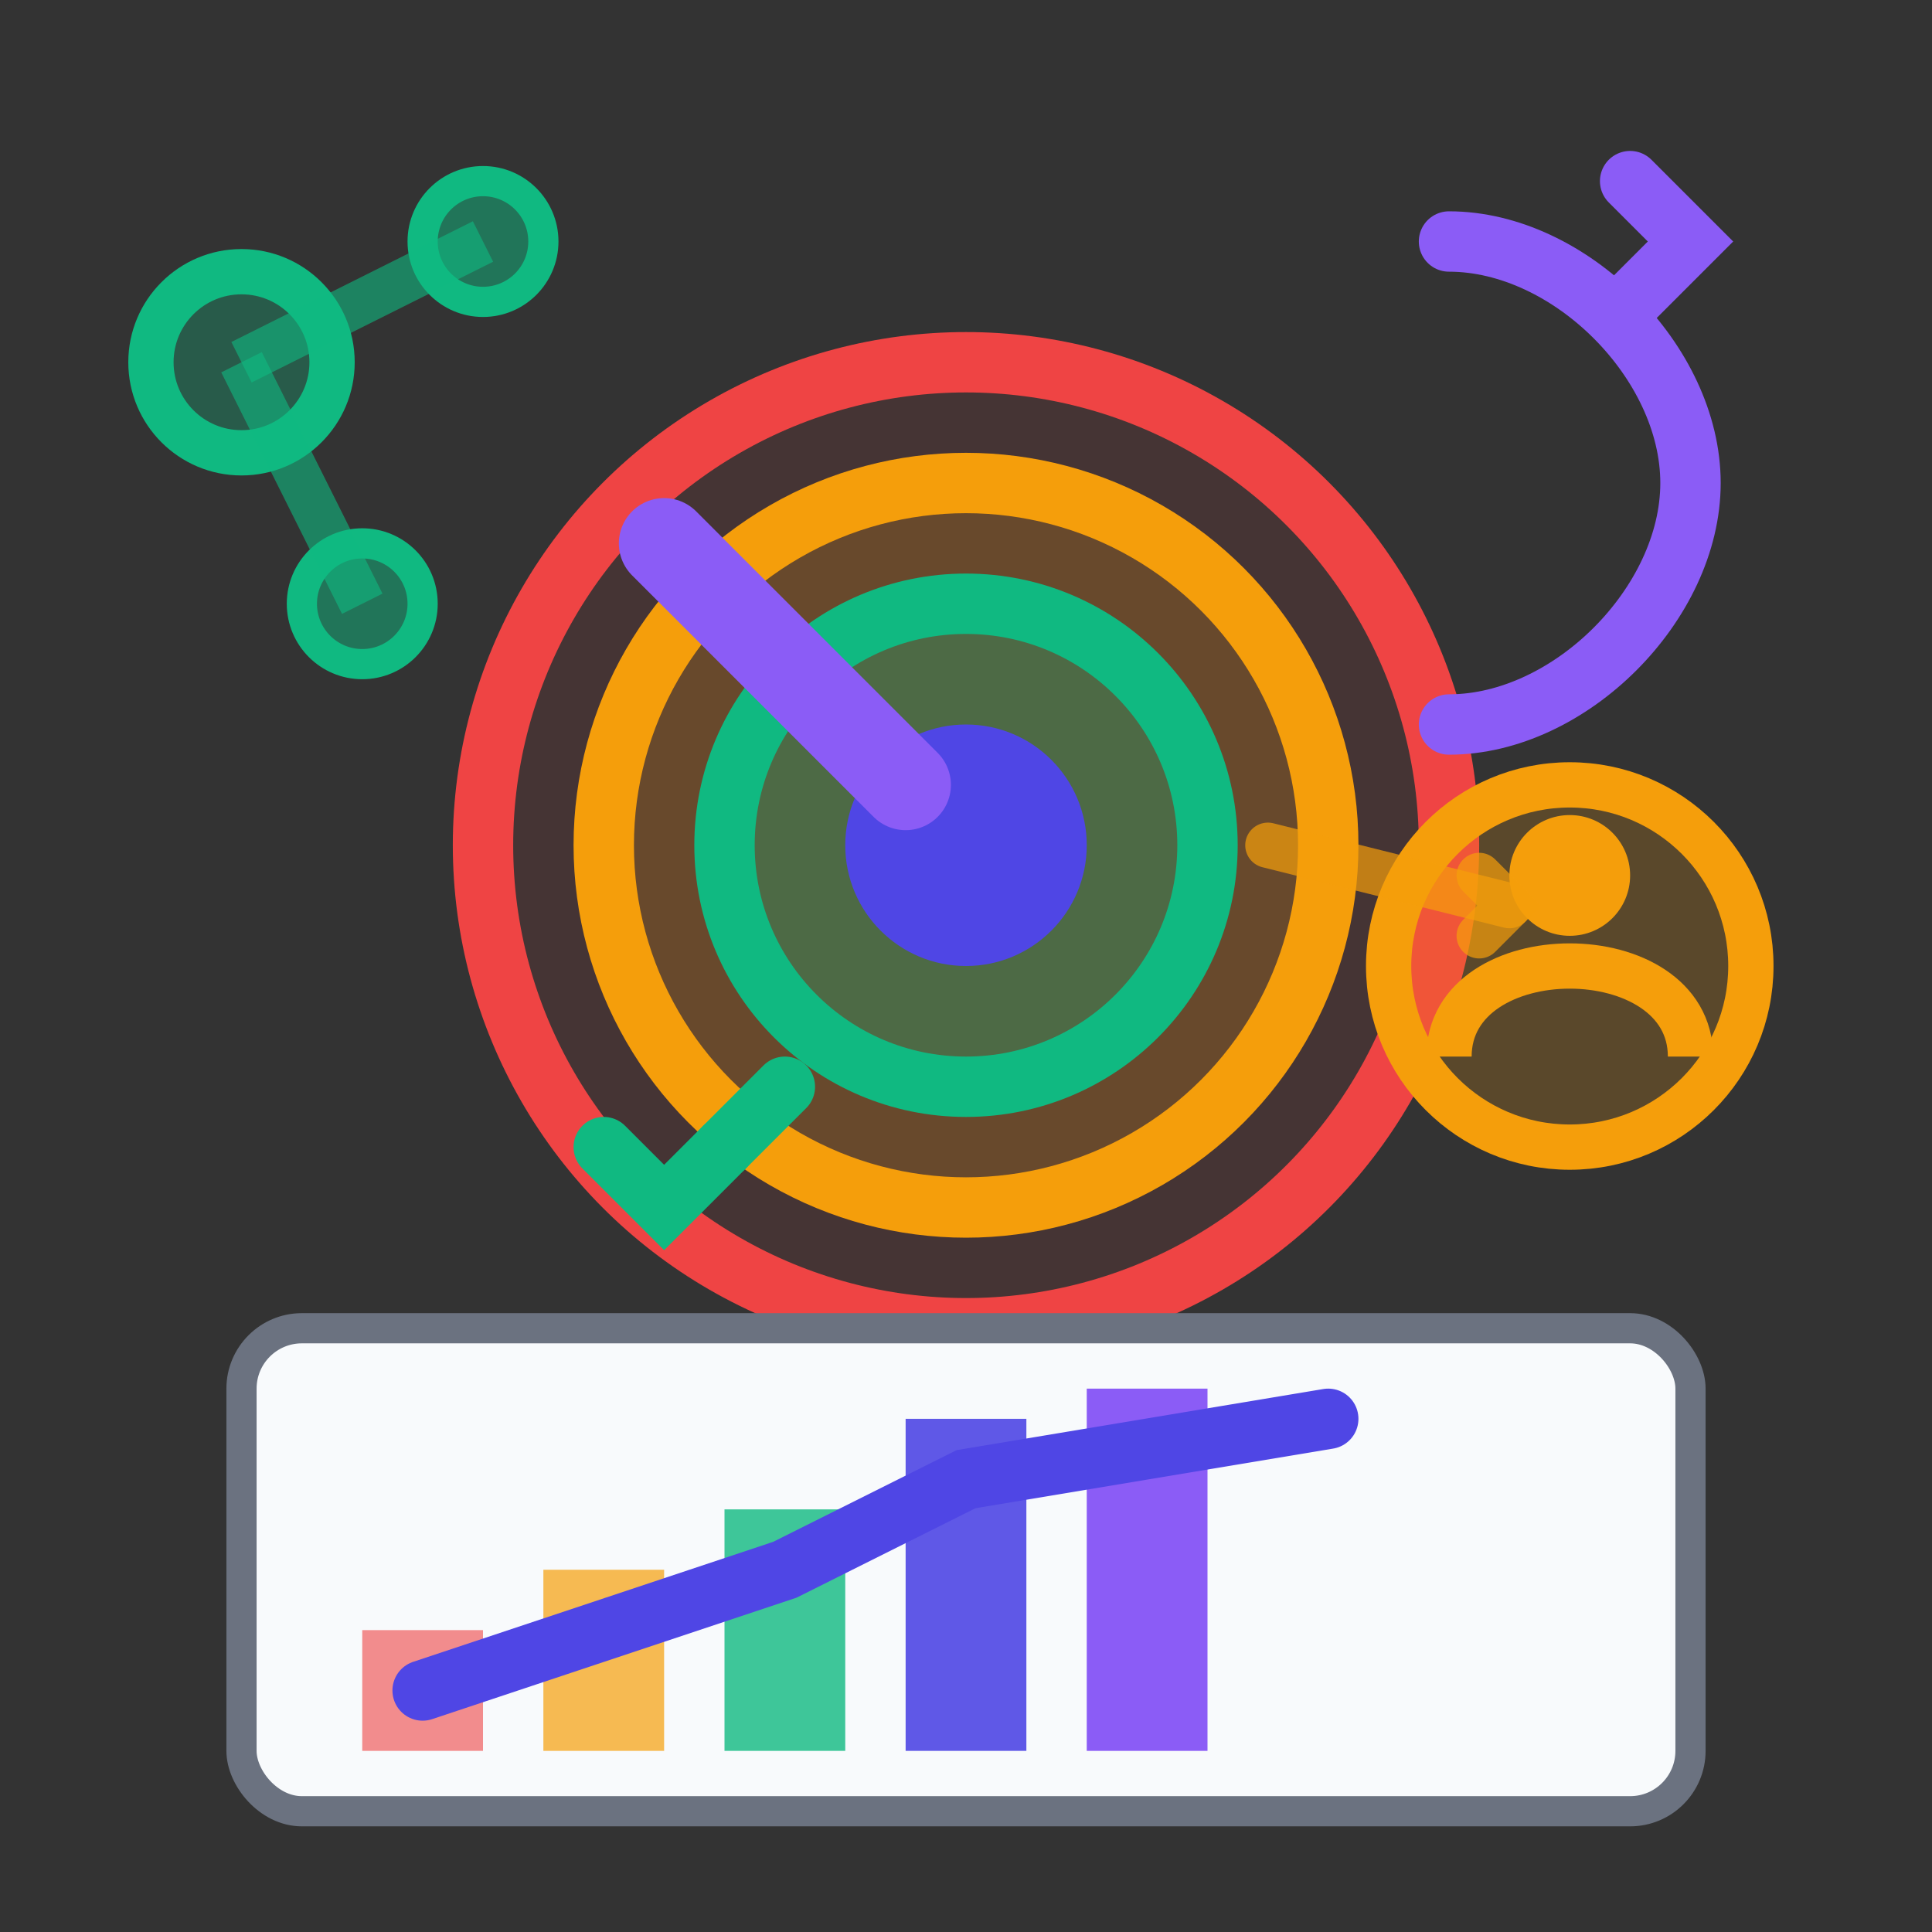 <svg width="64" height="64" viewBox="0 0 64 64" fill="none" xmlns="http://www.w3.org/2000/svg">
  <rect x="0" y="0" width="64" height="64" fill="#333333" stroke="none"/>
  <!-- Target/bullseye representing outcomes -->
  <circle cx="32" cy="28" r="16" fill="#EF4444" opacity="0.1"/>
  <circle cx="32" cy="28" r="16" stroke="#EF4444" stroke-width="2" fill="none"/>
  <circle cx="32" cy="28" r="12" fill="#F59E0B" opacity="0.2"/>
  <circle cx="32" cy="28" r="12" stroke="#F59E0B" stroke-width="2" fill="none"/>
  <circle cx="32" cy="28" r="8" fill="#10B981" opacity="0.3"/>
  <circle cx="32" cy="28" r="8" stroke="#10B981" stroke-width="2" fill="none"/>
  <circle cx="32" cy="28" r="4" fill="#4F46E5"/>
  
  <!-- Arrow hitting the target -->
  <path d="M22 18l8 8" stroke="#8B5CF6" stroke-width="3" stroke-linecap="round"/>
  <path d="M18 20l4-2-2 4 2-4z" fill="#8B5CF6"/>
  
  <!-- Growth chart showing improvement -->
  <rect x="8" y="44" width="48" height="16" fill="#F8FAFC" stroke="#6B7280" stroke-width="1" rx="2"/>
  
  <!-- Chart bars showing increasing performance -->
  <rect x="12" y="54" width="4" height="4" fill="#EF4444" opacity="0.6"/>
  <rect x="18" y="52" width="4" height="6" fill="#F59E0B" opacity="0.7"/>
  <rect x="24" y="50" width="4" height="8" fill="#10B981" opacity="0.8"/>
  <rect x="30" y="47" width="4" height="11" fill="#4F46E5" opacity="0.9"/>
  <rect x="36" y="46" width="4" height="12" fill="#8B5CF6"/>
  
  <!-- Trend line -->
  <path d="M14 56l6-2 6-2 6-3 6-1 6-1" stroke="#4F46E5" stroke-width="2" fill="none" stroke-linecap="round"/>
  
  <!-- Memory/learning elements - brain connections -->
  <circle cx="8" cy="12" r="3" fill="#10B981" opacity="0.3"/>
  <circle cx="8" cy="12" r="3" stroke="#10B981" stroke-width="1.5" fill="none"/>
  <circle cx="16" cy="8" r="2" fill="#10B981" opacity="0.5"/>
  <circle cx="16" cy="8" r="2" stroke="#10B981" stroke-width="1" fill="none"/>
  <circle cx="12" cy="20" r="2" fill="#10B981" opacity="0.5"/>
  <circle cx="12" cy="20" r="2" stroke="#10B981" stroke-width="1" fill="none"/>
  
  <!-- Connection lines showing learning -->
  <path d="M8 12l8-4" stroke="#10B981" stroke-width="1.5" opacity="0.6"/>
  <path d="M8 12l4 8" stroke="#10B981" stroke-width="1.5" opacity="0.6"/>
  
  <!-- Feedback loop arrows -->
  <path d="M48 8c4 0 8 4 8 8s-4 8-8 8" stroke="#8B5CF6" stroke-width="2" fill="none" stroke-linecap="round"/>
  <path d="M54 6l2 2-2 2" stroke="#8B5CF6" stroke-width="2" fill="none" stroke-linecap="round"/>
  
  <!-- Human support escalation icon -->
  <circle cx="52" cy="32" r="6" fill="#F59E0B" opacity="0.2"/>
  <circle cx="52" cy="32" r="6" stroke="#F59E0B" stroke-width="1.5" fill="none"/>
  <!-- Simple person silhouette -->
  <circle cx="52" cy="29" r="2" fill="#F59E0B"/>
  <path d="M48 35c0-2 2-3 4-3s4 1 4 3" stroke="#F59E0B" stroke-width="1.5" fill="none"/>
  
  <!-- Connection arrow to human support -->
  <path d="M42 28l8 2" stroke="#F59E0B" stroke-width="1.5" stroke-linecap="round" opacity="0.7"/>
  <path d="M49 29l1 1-1 1" stroke="#F59E0B" stroke-width="1.5" fill="none" stroke-linecap="round" opacity="0.7"/>
  
  <!-- Success indicators - checkmarks -->
  <path d="M20 38l2 2 4-4" stroke="#10B981" stroke-width="2" fill="none" stroke-linecap="round"/>
  <circle cx="24" cy="38" r="1" fill="#10B981"/>
</svg>